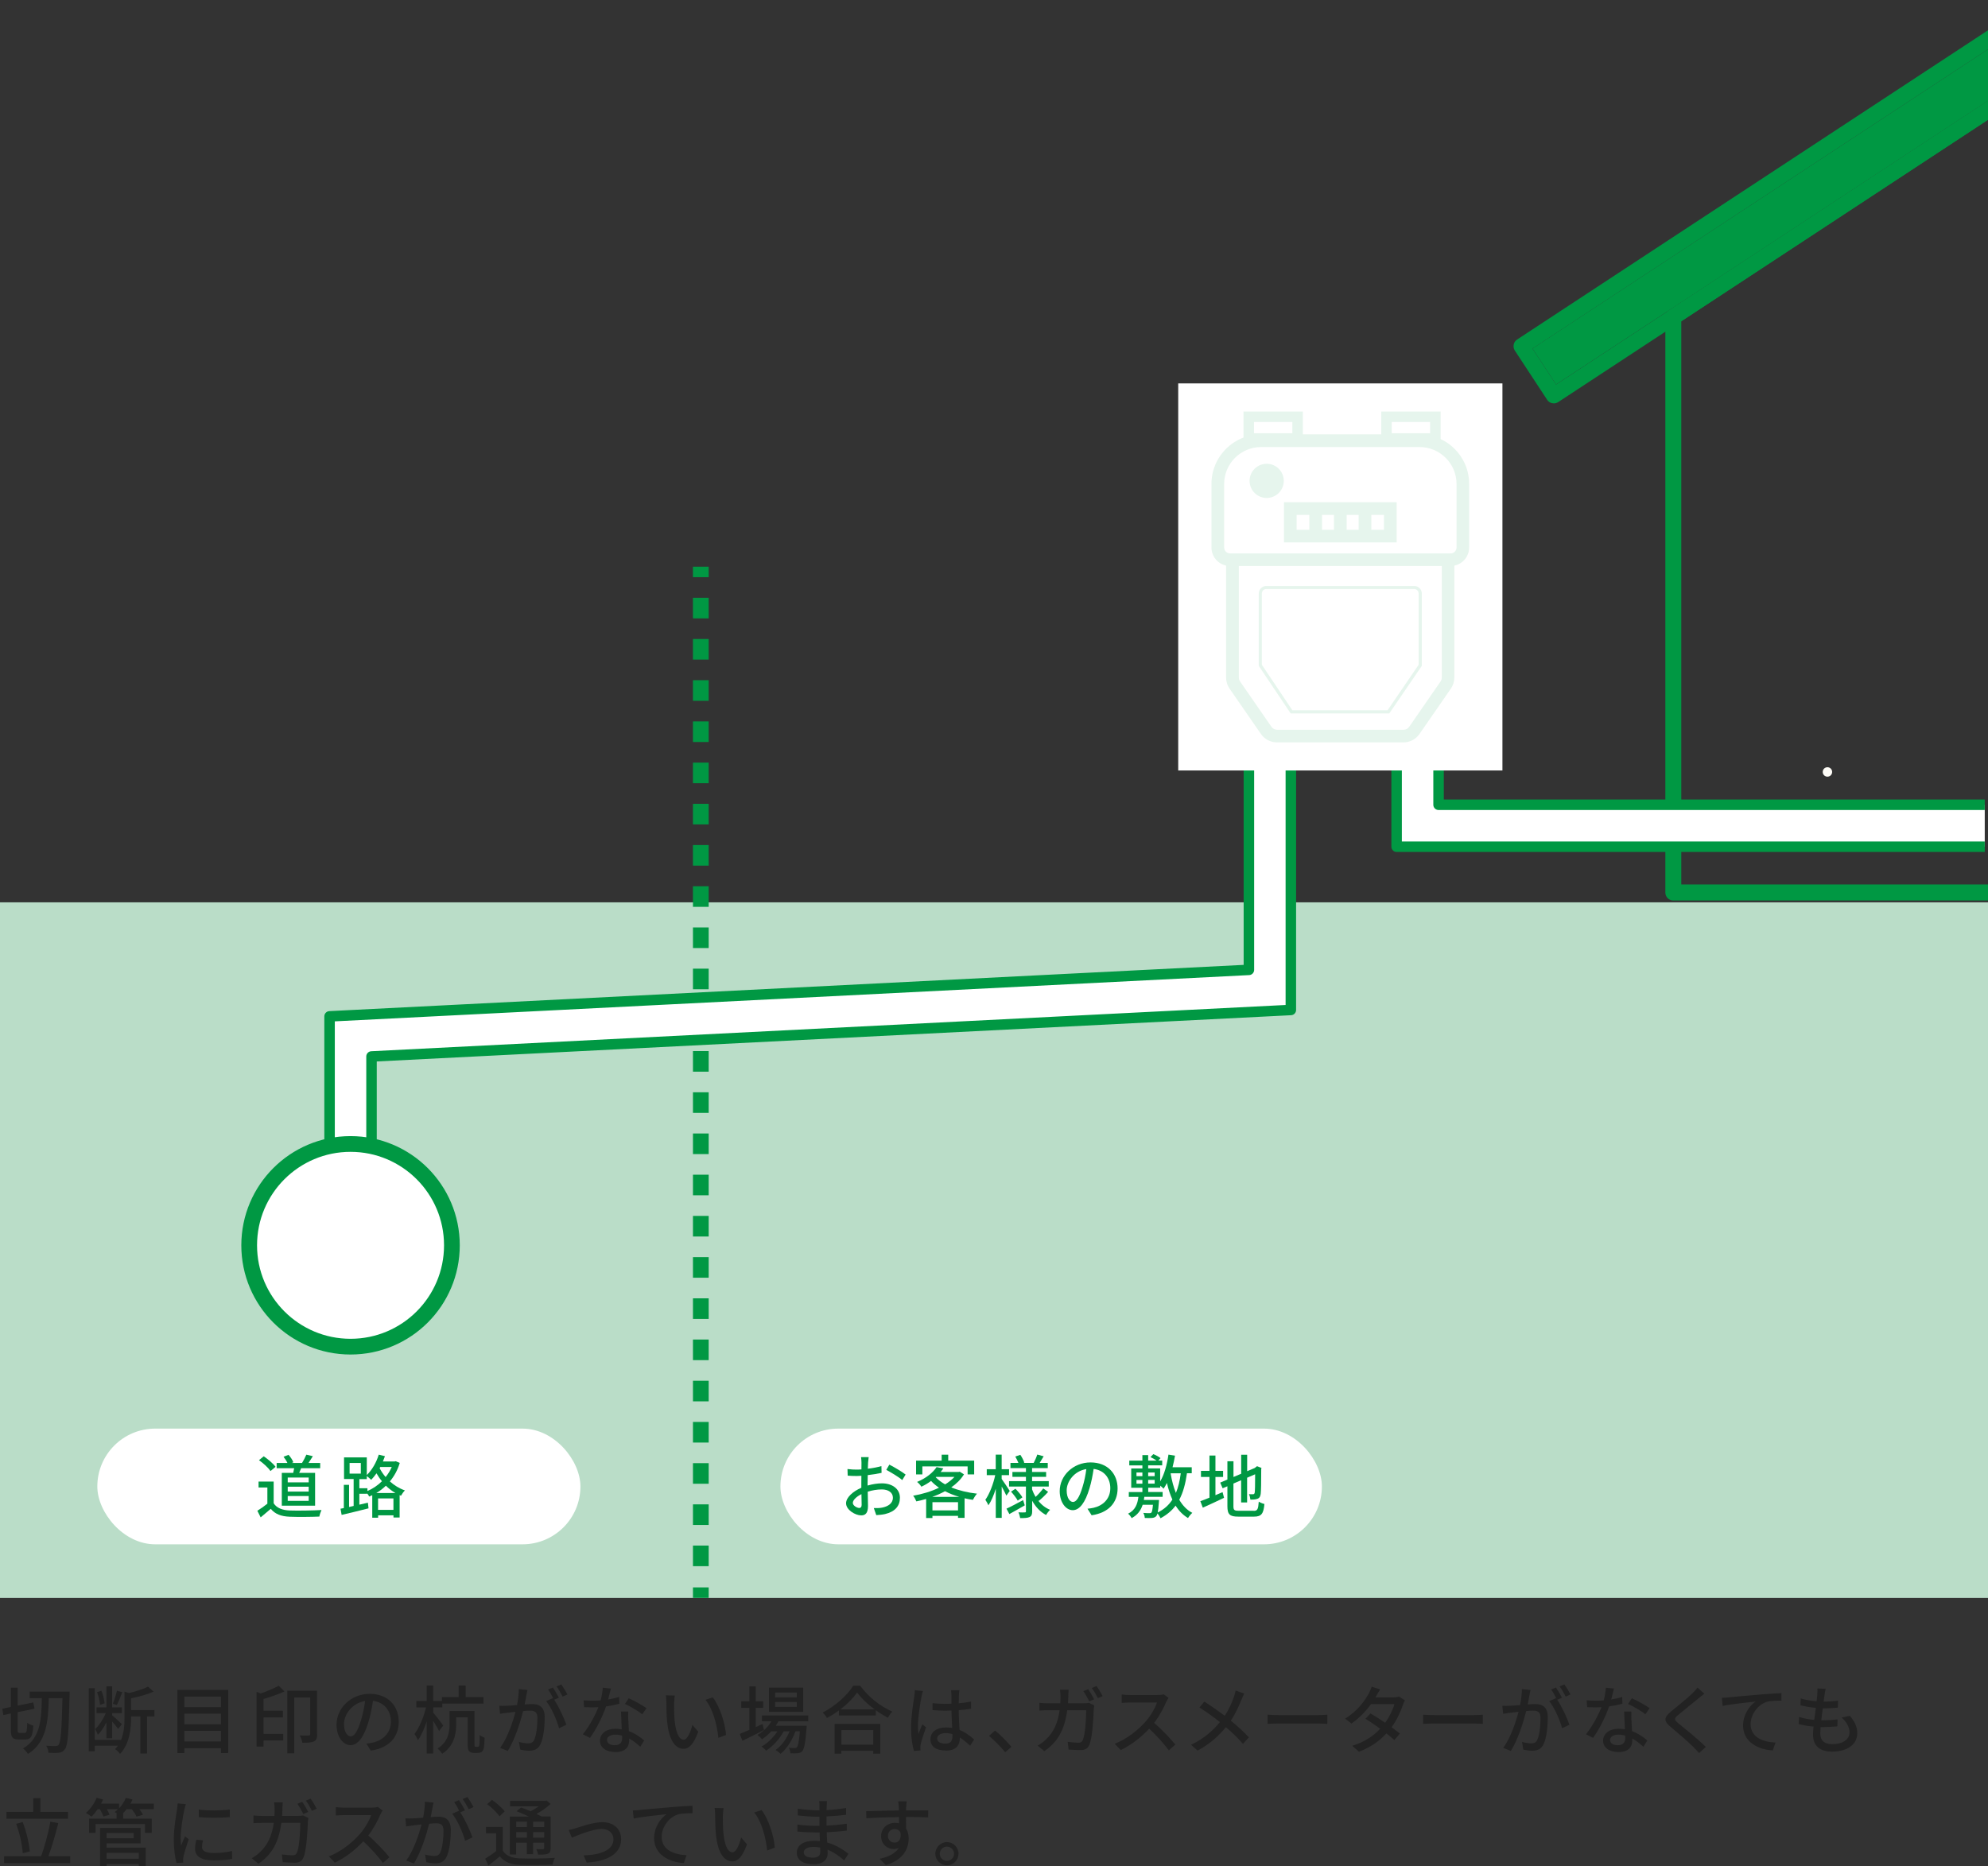 <?xml version="1.0" encoding="UTF-8"?>
<svg id="_レイヤー_2" data-name="レイヤー 2" xmlns="http://www.w3.org/2000/svg" xmlns:xlink="http://www.w3.org/1999/xlink" viewBox="0 0 379.12 355.97">
  <rect x="0" y="0" width="379.12" height="355.97" fill="#333333" stroke="none"/>
  <defs>
    <style>
      .cls-1 {
        stroke-dasharray: 0 4;
      }

      .cls-1, .cls-2, .cls-3, .cls-4, .cls-5 {
        stroke: #009843;
      }

      .cls-1, .cls-2, .cls-4, .cls-6 {
        fill: #fff;
      }

      .cls-1, .cls-3, .cls-4, .cls-5 {
        stroke-miterlimit: 10;
        stroke-width: 3px;
      }

      .cls-7 {
        fill: #222;
      }

      .cls-7, .cls-8, .cls-9, .cls-10, .cls-11, .cls-6 {
        stroke-width: 0px;
      }

      .cls-2 {
        stroke-linejoin: round;
        stroke-width: 2px;
      }

      .cls-3 {
        stroke-dasharray: 0 0 3.93 3.93;
      }

      .cls-3, .cls-9, .cls-5 {
        fill: none;
      }

      .cls-8 {
        fill: #baddc8;
      }

      .cls-12 {
        opacity: .1;
      }

      .cls-13 {
        clip-path: url(#clippath);
      }

      .cls-10 {
        fill: #009843;
      }

      .cls-11 {
        fill: #fffdf8;
      }
    </style>
    <clipPath id="clippath">
      <rect class="cls-9" x="288.63" width="90.49" height="173.01"/>
    </clipPath>
  </defs>
  <g id="_レイヤー_2-2" data-name="レイヤー 2">
    <g>
      <g>
        <rect class="cls-8" y="172.11" width="379.12" height="132.68"/>
        <g>
          <line class="cls-5" x1="133.65" y1="108.09" x2="133.65" y2="110.09"/>
          <line class="cls-3" x1="133.65" y1="114.02" x2="133.65" y2="300.82"/>
          <line class="cls-5" x1="133.65" y1="302.78" x2="133.65" y2="304.78"/>
        </g>
        <rect class="cls-6" x="18.56" y="272.49" width="92.13" height="22.07" rx="11.04" ry="11.04"/>
        <rect class="cls-6" x="148.83" y="272.49" width="103.26" height="22.07" rx="11.04" ry="11.04"/>
        <g>
          <path class="cls-10" d="M165.55,278.93c-.01.32-.03.74-.05,1.21.92-.1,1.87-.29,2.59-.5l.03,1.29c-.76.17-1.74.33-2.64.43-.01.53-.03,1.05-.03,1.53v.46c.96-.28,1.93-.42,2.74-.42,1.96,0,3.43,1.05,3.43,2.74,0,1.57-.91,2.66-2.84,3.12-.59.13-1.18.17-1.67.2l-.47-1.34c.53.01,1.09.01,1.58-.09,1.1-.21,2.06-.79,2.06-1.89,0-1.01-.91-1.58-2.1-1.58-.92,0-1.83.16-2.7.43.01,1.09.05,2.2.05,2.72,0,1.39-.51,1.8-1.29,1.8-1.14,0-2.89-1.05-2.89-2.31,0-1.12,1.35-2.29,2.91-2.96v-.82c0-.46,0-.96.01-1.46-.33.03-.62.04-.87.04-.8,0-1.3-.03-1.74-.07l-.04-1.26c.75.09,1.26.11,1.75.11.28,0,.58-.01.91-.04,0-.59.01-1.07.01-1.3,0-.28-.04-.8-.08-1.04h1.45c-.04.25-.08.7-.11,1.01ZM163.87,287.63c.26,0,.45-.17.45-.6s-.03-1.18-.04-2.04c-.96.47-1.64,1.14-1.64,1.67s.79.97,1.24.97ZM172.7,281.26l-.64,1.05c-.63-.58-2.21-1.51-3.04-1.95l.58-1c.97.49,2.45,1.38,3.1,1.89Z"/>
          <path class="cls-10" d="M183.84,281.21c-.59.96-1.43,1.79-2.43,2.49,1.43.59,3.12,1,4.91,1.2-.28.29-.61.83-.79,1.18-.54-.08-1.07-.18-1.58-.3v3.74h-1.25v-.39h-4.88v.42h-1.2v-3.64c-.62.18-1.25.33-1.87.46-.12-.32-.38-.82-.61-1.08,1.7-.29,3.43-.8,4.93-1.53-.55-.38-1.07-.8-1.51-1.29-.54.41-1.16.78-1.85,1.1-.17-.29-.54-.71-.82-.91,1.82-.75,3.06-1.83,3.72-2.83l1.29.26c-.16.22-.33.45-.51.67h3.42l.22-.05.8.5ZM175.9,281.23h-1.2v-2.63h4.88v-1.13h1.25v1.13h4.95v2.63h-1.25v-1.53h-8.63v1.53ZM182.93,285.51c-.97-.29-1.88-.64-2.71-1.08-.76.42-1.59.78-2.43,1.08h5.14ZM182.7,288.09v-1.57h-4.88v1.57h4.88ZM178.44,281.76c.49.51,1.09.97,1.8,1.37.7-.43,1.3-.91,1.78-1.43h-3.5l-.08.07Z"/>
          <path class="cls-10" d="M191.92,285.28c-.17-.41-.55-1.12-.89-1.74v5.98h-1.13v-5.56c-.39,1.25-.88,2.41-1.41,3.16-.12-.33-.41-.79-.58-1.05.78-1.08,1.53-3.03,1.88-4.7h-1.61v-1.13h1.71v-2.78h1.13v2.78h1.41v1.13h-1.41v.72c.35.47,1.33,1.95,1.54,2.29l-.64.89ZM195.42,287.13c-.99.58-2.06,1.18-2.93,1.66l-.55-1.03c.82-.37,2-1,3.17-1.63l.32,1ZM197.93,286.14c.6.82,1.39,1.46,2.33,1.84-.24.22-.61.68-.76.99-1.12-.58-2-1.54-2.66-2.72v2.01c0,.59-.12.91-.5,1.1-.38.18-.97.2-1.79.2-.04-.3-.18-.8-.33-1.1.51.03,1.05.03,1.22.01.16,0,.21-.05.21-.21v-4.72h-3.22v-1.03h3.22v-.82h-2.58v-.93h2.58v-.74h-2.95v-.99h1.51c-.14-.38-.38-.84-.59-1.21l.96-.33c.32.46.63,1.08.76,1.49l-.14.05h1.93c.24-.45.54-1.13.68-1.59l1.22.33c-.26.45-.53.89-.76,1.26h1.54v.99h-2.99v.74h2.68v.93h-2.68v.82h3.18v1.03h-3.18v.55c.18.5.41.99.67,1.43.5-.46,1.1-1.12,1.46-1.62l.93.66c-.55.63-1.25,1.29-1.78,1.72l-.2-.14ZM193.65,283.96c.49.5,1.07,1.18,1.33,1.64l-.89.62c-.25-.46-.8-1.18-1.28-1.71l.84-.55Z"/>
          <path class="cls-10" d="M208.17,289.01l-.78-1.24c.45-.04.84-.11,1.17-.18,1.68-.38,3.18-1.62,3.18-3.74,0-1.91-1.16-3.42-3.18-3.67-.18,1.18-.41,2.46-.79,3.7-.79,2.68-1.88,4.17-3.18,4.17s-2.5-1.45-2.5-3.64c0-2.95,2.58-5.47,5.88-5.47s5.16,2.21,5.16,4.96-1.76,4.66-4.96,5.12ZM204.64,286.48c.59,0,1.21-.85,1.81-2.88.33-1.04.57-2.24.72-3.39-2.37.38-3.75,2.43-3.75,4.06,0,1.51.64,2.21,1.21,2.21Z"/>
          <path class="cls-10" d="M226.36,281.01c-.29,2.03-.74,3.68-1.47,5.05.63,1.09,1.45,1.96,2.49,2.5-.26.22-.64.68-.82.99-.97-.58-1.75-1.38-2.37-2.37-.72.97-1.67,1.76-2.87,2.41-.09-.22-.37-.66-.58-.92-.07.25-.15.42-.25.53-.21.21-.45.3-.79.33-.28.03-.82.03-1.39,0,0-.29-.12-.71-.28-.96.5.05.96.05,1.16.05.18,0,.29-.01.38-.11.13-.13.22-.55.3-1.49h-1.96c-.34,1.05-.95,1.93-2.1,2.55-.12-.26-.43-.66-.68-.85,1.39-.68,1.8-1.85,1.97-3.21h-1.83v-.92h2.59v-.82h-2.13v-3.68h2.13v-.58h-2.5v-.91h2.5v-1.05h1.1v1.05h1.6c-.32-.25-.78-.51-1.16-.67l.55-.57c.47.18,1.05.5,1.37.76l-.43.47h.75v.91h-2.68v.58h2.29v2.49c.79-1.32,1.3-3.18,1.58-5.12l1.25.2c-.13.75-.29,1.5-.47,2.21h3.66v1.14h-.91ZM216.73,281.56h1.13v-.7h-1.13v.7ZM216.73,283h1.13v-.71h-1.13v.71ZM221.03,286.11s-.01.28-.03.42c-.07.91-.13,1.54-.22,1.96,1.22-.6,2.13-1.42,2.8-2.46-.43-.95-.78-2.01-1.04-3.17-.2.39-.42.76-.64,1.09-.13-.14-.39-.38-.64-.58v.39h-2.29v.82h2.75v.92h-3.49c-.03.21-.05.41-.09.6h2.89ZM218.96,280.86v.7h1.24v-.7h-1.24ZM218.96,282.28v.71h1.24v-.71h-1.24ZM223.28,281.01l-.03.05c.22,1.34.55,2.59,1,3.7.45-1.07.74-2.31.93-3.75h-1.91Z"/>
          <path class="cls-10" d="M231.78,285.19c.45-.2.92-.39,1.37-.58l.28,1.08c-1.38.67-2.88,1.35-4.05,1.88l-.47-1.24c.47-.16,1.08-.39,1.74-.67v-3.95h-1.62v-1.16h1.62v-2.92h1.14v2.92h1.46v1.16h-1.46v3.47ZM239.09,288.18c.72,0,.86-.33.96-1.76.28.18.75.38,1.08.45-.17,1.81-.54,2.41-1.97,2.41h-3.01c-1.62,0-2.08-.41-2.08-1.99v-3.8l-.91.38-.46-1.08,1.37-.58v-3.49h1.16v3l1.47-.62v-3.62h1.14v3.13l1.43-.6.24-.18.21-.17.85.33-.05.21c0,2.45-.03,4.24-.1,4.75-.07.55-.29.84-.7.95-.36.13-.88.14-1.26.14-.04-.32-.14-.78-.28-1.04.28.01.63.01.76.01.17,0,.29-.05.34-.32.05-.26.08-1.49.08-3.49l-1.53.66v4.72h-1.14v-4.24l-1.47.63v4.31c0,.74.15.88.99.88h2.88Z"/>
        </g>
        <g>
          <path class="cls-10" d="M52.19,286.73c.58.91,1.66,1.33,3.1,1.38,1.46.05,4.38.01,6.02-.09-.14.29-.34.87-.41,1.25-1.49.07-4.13.09-5.63.03-1.67-.07-2.8-.5-3.63-1.51-.62.54-1.25,1.07-1.93,1.63l-.63-1.26c.59-.37,1.29-.85,1.91-1.35v-3.09h-1.68v-1.13h2.88v4.16ZM51.59,280.59c-.42-.62-1.37-1.5-2.2-2.08l.91-.74c.82.57,1.8,1.38,2.25,2.01l-.96.8ZM55.92,280.93c.07-.29.13-.6.18-.89h-3.34v-1h2.05c-.17-.38-.46-.83-.74-1.18l.95-.37c.39.42.78,1.01.92,1.43l-.29.12h1.95c.29-.46.63-1.12.82-1.58l1.24.29c-.28.46-.57.92-.82,1.29h2.22v1h-3.63c-.12.32-.25.62-.37.89h3.03v6.26h-6.35v-6.26h2.18ZM58.87,281.82h-4v.92h4v-.92ZM58.87,283.57h-4v.93h4v-.93ZM58.87,285.35h-4v.92h4v-.92Z"/>
          <path class="cls-10" d="M76.23,279.05c-.41,1.37-1.07,2.54-1.88,3.51.8.72,1.75,1.33,2.87,1.72-.24.22-.59.71-.75,1.01l-.26-.11v4.27h-1.17v-.42h-2.93v.46h-1.12v-4.3c-.2.09-.38.18-.58.26-.08-.16-.21-.36-.34-.54h0s-1.54.01-1.54.01v2.08l1.63-.38.12,1.08c-1.8.46-3.71.92-5.13,1.25l-.21-1.18c.2-.04.41-.08.63-.12v-4.43h1v4.22l.87-.2v-5.13h-1.83v-4.13h4.34v3.37c.99-.96,1.82-2.38,2.28-3.89l1.18.29c-.12.34-.25.68-.39,1.01h2.24l.21-.05.78.33ZM66.67,281.07h2.14v-2.03h-2.14v2.03ZM70.06,284.4c.99-.42,1.95-1.05,2.78-1.87-.42-.5-.75-1.01-1.04-1.51-.32.46-.67.88-1.01,1.24-.18-.2-.57-.51-.84-.72v.59h-1.42v1.74h1.54v.54ZM75.4,284.77c-.68-.39-1.29-.88-1.81-1.39-.55.54-1.17,1.01-1.82,1.39h3.63ZM75.03,287.99v-2.18h-2.93v2.18h2.93ZM72.52,279.81l-.12.24c.3.57.67,1.13,1.14,1.68.47-.58.87-1.22,1.17-1.92h-2.2Z"/>
        </g>
        <g class="cls-13">
          <g>
            <path class="cls-11" d="M349.4,147.24c0,.5-.4.9-.9.9s-.9-.4-.9-.9.4-.9.9-.9.9.4.9.9Z"/>
            <path class="cls-10" d="M484.48,66.47l-4.5,6.85-21.51-14.13s0,0-.02,0l-69.25-45.5c-.13-.08-.27-.14-.41-.18-.27-.08-.58-.08-.85,0-.14.04-.28.1-.41.18l-59.14,38.86-10.12,6.65-21.52,14.13-4.5-6.85L388.37,3.33l96.11,63.14Z"/>
            <path class="cls-10" d="M487.42,64.76L389.2.25c-.51-.33-1.16-.33-1.67,0l-98.21,64.51c-.34.22-.57.57-.65.96-.08.39,0,.81.21,1.14l6.17,9.4c.29.44.77.68,1.27.68.29,0,.58-.08.84-.25l20.43-13.42,3.04-2,67.74-44.51,67.74,44.51,3.04,2,20.43,13.42c.34.22.75.3,1.15.22.39-.08.74-.32.96-.65l6.17-9.4c.46-.7.27-1.64-.43-2.1ZM479.98,73.32l-21.51-14.13s0,0-.02,0l-69.25-45.49c-.13-.08-.27-.14-.41-.19-.27-.08-.58-.08-.85,0-.14.05-.28.11-.41.19l-59.14,38.86-10.12,6.65-21.52,14.13-4.5-6.85L388.37,3.33l96.11,63.14-4.5,6.85Z"/>
            <path class="cls-10" d="M458.47,59.19s0,0-.02,0l-69.25-45.5c-.13-.08-.27-.14-.41-.18-.27-.08-.58-.08-.85,0-.14.04-.28.1-.41.18l-59.14,38.86-10.12,6.65c-.43.28-.68.76-.68,1.27v109.77c0,.84.68,1.52,1.52,1.52h138.52c.84,0,1.52-.68,1.52-1.52V60.45c0-.5-.25-.97-.68-1.26ZM456.11,168.7h-135.48V61.28l67.74-44.51,67.74,44.5v107.43Z"/>
          </g>
        </g>
        <polyline class="cls-2" points="378.5 161.5 266.34 161.5 266.34 145.32 246.17 145.32 246.17 192.64 70.85 201.51 70.85 221.67 62.85 221.67 62.85 193.86 238.17 184.99 238.17 137.32 274.34 137.32 274.34 153.5 378.5 153.5"/>
        <circle class="cls-4" cx="66.85" cy="237.53" r="19.33"/>
        <rect class="cls-1" x="224.69" y="73.13" width="61.83" height="73.83"/>
        <g class="cls-12">
          <g>
            <path class="cls-6" d="M243.54,140.39c-.82,0-1.59-.4-2.06-1.08l-5.99-8.66c-.29-.42-.45-.91-.45-1.43v-25.76h41.13v25.76c0,.51-.15,1-.45,1.43l-5.99,8.66c-.47.68-1.24,1.08-2.06,1.08h-24.13Z"/>
            <path class="cls-10" d="M274.96,104.67v24.56c0,.27-.08.52-.23.74l-5.99,8.66c-.24.35-.64.56-1.07.56h-24.13c-.43,0-.82-.21-1.07-.56l-5.99-8.66c-.15-.22-.23-.47-.23-.74v-24.56h38.71M277.37,102.26h-43.55v26.97c0,.76.23,1.49.66,2.11l5.99,8.66c.69,1,1.83,1.6,3.05,1.6h24.13c1.22,0,2.36-.6,3.05-1.6l5.99-8.66c.43-.62.66-1.36.66-2.11v-26.97h0Z"/>
          </g>
          <path class="cls-10" d="M264.94,136.08h-18.8l-6.09-9.08v-13.79c0-.79.65-1.44,1.44-1.44h28.22c.79,0,1.44.65,1.44,1.44v13.79l-6.21,9.08ZM246.46,135.47h18.16l5.92-8.67v-13.61c0-.46-.38-.84-.84-.84h-28.22c-.46,0-.84.38-.84.84v13.61l5.81,8.66Z"/>
          <g>
            <rect class="cls-6" x="238.14" y="79.49" width="9.32" height="4.14"/>
            <path class="cls-10" d="M246.46,80.49v2.14h-7.32v-2.14h7.32M248.46,78.49h-11.32v6.14h11.32v-6.14h0Z"/>
          </g>
          <g>
            <rect class="cls-6" x="264.42" y="79.49" width="9.32" height="4.14"/>
            <path class="cls-10" d="M272.73,80.49v2.14h-7.32v-2.14h7.32M274.73,78.49h-11.32v6.14h11.32v-6.14h0Z"/>
          </g>
          <g>
            <path class="cls-6" d="M234.57,106.76c-1.29,0-2.34-1.05-2.34-2.34v-12.12c0-4.55,3.7-8.24,8.24-8.24h30.25c4.55,0,8.24,3.7,8.24,8.24v12.12c0,1.29-1.05,2.34-2.34,2.34h-42.06Z"/>
            <path class="cls-10" d="M270.73,85.27c3.88,0,7.04,3.16,7.04,7.04v12.12c0,.62-.51,1.13-1.13,1.13h-42.06c-.62,0-1.13-.51-1.13-1.13v-12.12c0-3.88,3.16-7.04,7.04-7.04h30.25M270.73,82.85h-30.25c-5.22,0-9.45,4.23-9.45,9.45v12.12c0,1.96,1.59,3.54,3.54,3.54h42.06c1.96,0,3.54-1.59,3.54-3.54v-12.12c0-5.22-4.23-9.45-9.45-9.45h0Z"/>
          </g>
          <circle class="cls-10" cx="241.56" cy="91.72" r="3.26"/>
          <g>
            <path class="cls-10" d="M266.35,103.46h-21.49v-7.67h21.49v7.67ZM247.27,101.05h16.66v-2.84h-16.66v2.84Z"/>
            <g>
              <rect class="cls-10" x="254.39" y="96.88" width="2.42" height="5.38"/>
              <rect class="cls-10" x="259.1" y="96.88" width="2.42" height="5.38"/>
              <rect class="cls-10" x="249.69" y="96.88" width="2.42" height="5.38"/>
            </g>
          </g>
        </g>
      </g>
      <g>
        <path class="cls-7" d="M4.76,330.52c.33,0,.38-.34.44-1.92.27.23.81.47,1.16.55-.14,1.99-.45,2.63-1.47,2.63h-1.36c-1.16,0-1.46-.41-1.46-1.87v-3.08l-1.43.3-.21-1.21,1.64-.34v-3.67h1.3v3.42l2.98-.61.23,1.2-3.21.65v3.35c0,.54.04.61.38.61h1ZM13.28,322.65s0,.52-.01.71c-.17,7.09-.33,9.51-.86,10.23-.33.49-.66.65-1.16.72-.48.07-1.26.06-2.01.01-.01-.38-.18-.96-.42-1.34.79.06,1.48.06,1.81.06.25,0,.4-.06.55-.24.41-.51.59-2.81.73-8.89h-2.61c-.1,4.42-.42,8.44-3.97,10.63-.2-.34-.62-.81-.95-1.05,3.33-1.89,3.53-5.55,3.6-9.58h-2.32v-1.26h7.62Z"/>
        <path class="cls-7" d="M29.46,327.38h-1.43v7.08h-1.26v-7.08h-1.77v.17c0,2.09-.25,5.03-2.11,6.99-.16-.28-.62-.73-.95-.9.2-.21.38-.44.54-.66h-4.41v1.05h-1.14v-12.02h1.14v9.85h4.96v.14c.64-1.46.72-3.07.72-4.45v-4.89l.85.27c1.36-.33,2.78-.78,3.63-1.22l1.06.96c-1.17.52-2.83.96-4.29,1.26v2.25h4.45v1.21ZM20.28,328.53c-.47.93-1.03,1.81-1.62,2.35-.1-.31-.34-.78-.52-1.07.76-.69,1.55-1.91,2.04-3.05h-1.77v-1.1h1.88v-4.01h1.1v4.01h1.85v1.1h-1.85v.41c.42.34,1.57,1.41,1.85,1.7l-.71.9c-.23-.33-.71-.92-1.14-1.41v3.19h-1.1v-3.01ZM19.08,325.19c-.04-.66-.27-1.67-.57-2.43l.83-.27c.32.75.55,1.75.61,2.4l-.88.3ZM23.33,322.75c-.33.83-.73,1.84-1.05,2.46l-.76-.25c.28-.68.61-1.74.78-2.47l1.03.27Z"/>
        <path class="cls-7" d="M43.52,322.33v12.05h-1.38v-.93h-6.98v.93h-1.33v-12.05h9.69ZM35.16,323.61v2.01h6.98v-2.01h-6.98ZM35.16,326.86v2.03h6.98v-2.03h-6.98ZM42.14,332.16v-2.02h-6.98v2.02h6.98Z"/>
        <path class="cls-7" d="M54.25,322.62c-1.16.54-2.63,1.05-3.99,1.44v2.25h3.69v1.27h-3.69v3.14h3.75v1.26h-3.75v1.16h-1.33v-10.44l.78.3c1.27-.42,2.59-.99,3.45-1.47l1.09,1.1ZM60.49,330.78c0,.69-.11,1.13-.61,1.36-.48.24-1.2.27-2.21.27-.06-.38-.3-1.03-.51-1.4.76.03,1.5.03,1.72.01.21,0,.28-.07.28-.27v-6.97h-3.04v10.64h-1.33v-11.94h5.68v8.29Z"/>
        <path class="cls-7" d="M70.7,333.9l-.83-1.33c.48-.04.9-.11,1.26-.2,1.81-.41,3.42-1.74,3.42-4.01,0-2.05-1.24-3.67-3.42-3.94-.2,1.27-.44,2.64-.85,3.97-.85,2.88-2.02,4.48-3.42,4.48s-2.68-1.55-2.68-3.91c0-3.17,2.77-5.88,6.32-5.88s5.54,2.37,5.54,5.33-1.89,5-5.33,5.5ZM66.9,331.19c.64,0,1.3-.92,1.95-3.09.35-1.12.61-2.4.78-3.65-2.54.41-4.03,2.61-4.03,4.37,0,1.62.69,2.37,1.3,2.37Z"/>
        <path class="cls-7" d="M83.74,330.18c-.23-.48-.69-1.27-1.13-1.95v6.23h-1.23v-6.12c-.47,1.41-1.06,2.73-1.68,3.59-.14-.37-.45-.89-.65-1.19.89-1.17,1.77-3.25,2.19-5.07h-1.85v-1.22h1.99v-2.95h1.23v2.95h1.67v-.75h3.19v-2.2h1.33v2.2h3.41v1.24h-7.87v.72h-1.72v1c.41.47,1.64,2.09,1.91,2.47l-.78,1.03ZM91.05,333.19c.1,0,.2-.03.25-.08.06-.06.08-.18.13-.45.03-.3.04-.92.04-1.74.23.21.64.42.95.54-.03.75-.08,1.65-.16,1.98-.07.34-.2.57-.41.71-.2.14-.5.2-.76.2h-.71c-.3,0-.65-.08-.88-.3-.23-.24-.31-.51-.31-1.53v-4.95h-2.19v1.34c0,1.82-.42,4.15-2.67,5.6-.17-.27-.62-.81-.88-.99,2.02-1.3,2.28-3.12,2.28-4.63v-2.53h4.75v6.17c0,.34,0,.52.07.59.04.06.1.07.2.07h.3Z"/>
        <path class="cls-7" d="M100.39,323.33c-.08.44-.21,1.12-.34,1.78.58-.06,1.1-.08,1.43-.08,1.36,0,2.4.55,2.4,2.53,0,1.67-.21,3.94-.81,5.13-.47.97-1.2,1.24-2.18,1.24-.55,0-1.21-.1-1.68-.21l-.24-1.47c.58.17,1.34.28,1.74.28.49,0,.89-.13,1.16-.66.42-.89.62-2.68.62-4.15,0-1.22-.55-1.43-1.44-1.43-.3,0-.76.03-1.29.08-.52,2.08-1.53,5.34-2.92,7.6l-1.46-.58c1.41-1.91,2.43-4.96,2.92-6.88-.64.07-1.21.14-1.54.18-.35.04-1.02.13-1.4.2l-.14-1.53c.47.03.89.01,1.37,0,.45-.01,1.21-.07,2.01-.14.21-1.05.34-2.12.34-3.04l1.65.17c-.07.3-.14.66-.21.98ZM106.58,323.82l-.9.38c.86,1.27,1.92,3.56,2.33,4.78l-1.4.66c-.4-1.51-1.47-3.98-2.46-5.17l1.31-.58s.04.06.06.08c-.27-.55-.66-1.26-1-1.72l.92-.38c.35.51.86,1.4,1.14,1.95ZM108.22,323.2l-.92.41c-.31-.61-.76-1.41-1.17-1.95l.92-.38c.37.52.9,1.41,1.17,1.92Z"/>
        <path class="cls-7" d="M115.99,324.15c.72-.11,1.43-.27,2.08-.48l.04,1.3c-.71.2-1.58.38-2.53.51-.69,1.99-1.92,4.45-3.07,6l-1.36-.69c1.16-1.38,2.33-3.56,2.97-5.16-.35.01-.69.03-1.03.03-.54,0-1.13-.01-1.7-.04l-.1-1.31c.55.06,1.23.08,1.79.08.47,0,.96-.01,1.46-.06.21-.79.38-1.67.41-2.42l1.55.16c-.11.49-.31,1.29-.52,2.08ZM119.83,328.11c.01.47.06,1.29.1,2.09,1.21.44,2.2,1.14,2.92,1.78l-.75,1.2c-.55-.51-1.27-1.12-2.12-1.58v.4c0,1.2-.72,2.18-2.59,2.18-1.64,0-2.97-.71-2.97-2.18,0-1.33,1.2-2.26,2.95-2.26.42,0,.82.04,1.2.1-.04-1.12-.11-2.44-.14-3.38h1.38c-.03.59-.01,1.09,0,1.65ZM117.22,332.88c1.07,0,1.43-.59,1.43-1.36,0-.13,0-.3-.01-.48-.41-.11-.85-.18-1.31-.18-.93,0-1.57.42-1.57,1,0,.61.51,1.02,1.47,1.02ZM119.18,325.01l.72-1.09c1.02.45,2.68,1.38,3.39,1.89l-.81,1.17c-.78-.65-2.35-1.54-3.31-1.98Z"/>
        <path class="cls-7" d="M128.55,324.93c-.01.89,0,2.08.1,3.18.21,2.22.79,3.72,1.74,3.72.71,0,1.33-1.54,1.65-2.83l1.12,1.31c-.89,2.42-1.77,3.25-2.8,3.25-1.43,0-2.74-1.36-3.12-5.07-.14-1.24-.16-2.94-.16-3.79,0-.35-.03-.95-.11-1.33l1.72.03c-.07.41-.14,1.14-.14,1.53ZM138.46,330.92l-1.46.56c-.24-2.43-1.05-5.57-2.47-7.26l1.4-.47c1.3,1.64,2.35,4.88,2.53,7.16Z"/>
        <path class="cls-7" d="M145.71,329.98c-1.41.72-2.94,1.48-4.13,2.05l-.51-1.31c.51-.2,1.14-.47,1.84-.76v-4.21h-1.55v-1.24h1.55v-2.85h1.21v2.85h1.43v1.24h-1.43v3.67c.42-.2.86-.4,1.3-.59l.28,1.16ZM148.45,328.32c-.16.3-.33.58-.52.85h5.91s-.01.33-.03.49c-.23,2.83-.44,3.93-.82,4.35-.24.27-.51.35-.85.4-.33.03-.85.04-1.41.01-.01-.31-.13-.78-.3-1.06.48.06.92.06,1.1.06.21,0,.33-.01.44-.16.21-.24.4-1.05.57-3.04h-.85c-.57,1.64-1.67,3.41-2.84,4.3-.21-.24-.62-.55-.95-.73,1.1-.73,2.09-2.13,2.68-3.56h-1.12c-.76,1.4-2.1,2.9-3.36,3.69-.2-.27-.57-.59-.88-.79,1.12-.59,2.27-1.72,3.05-2.9h-1.19c-.54.59-1.13,1.1-1.74,1.51-.18-.21-.64-.64-.89-.82,1.06-.61,2.02-1.53,2.67-2.6h-1.81v-1.12h8.83v1.12h-5.71ZM153.17,326.52h-6.53v-4.63h6.53v4.63ZM151.95,322.83h-4.13v.92h4.13v-.92ZM151.95,324.64h-4.13v.93h4.13v-.93Z"/>
        <path class="cls-7" d="M164.05,321.54c1.51,2.11,3.9,3.97,6.12,4.93-.33.33-.64.78-.86,1.17-.75-.4-1.54-.88-2.29-1.43v1h-7.04v-.96c-.72.54-1.5,1.02-2.27,1.44-.16-.31-.54-.78-.81-1.05,2.42-1.23,4.73-3.35,5.81-5.11h1.34ZM159.17,328.81h8.7v5.68h-1.34v-.55h-6.08v.55h-1.29v-5.68ZM166.78,326.04c-1.33-.99-2.54-2.13-3.33-3.22-.72,1.05-1.85,2.2-3.18,3.22h6.51ZM160.46,330v2.77h6.08v-2.77h-6.08Z"/>
        <path class="cls-7" d="M175.74,323.61c-.24,1.14-.69,4.08-.69,5.6,0,.51.03.99.11,1.51.2-.58.51-1.29.73-1.81l.71.55c-.38,1.07-.86,2.52-1.02,3.24-.04.2-.07.48-.07.65.01.14.03.35.04.52l-1.26.1c-.3-1-.55-2.57-.55-4.49,0-2.09.45-4.79.62-5.92.04-.35.1-.81.11-1.17l1.54.14c-.08.25-.23.83-.28,1.09ZM182.87,323.27c-.01.35-.03.96-.04,1.61.83-.07,1.62-.18,2.35-.32v1.37c-.73.11-1.53.21-2.35.27.01,1.41.11,2.69.16,3.77,1.17.47,2.08,1.19,2.78,1.82l-.76,1.19c-.66-.62-1.31-1.16-1.96-1.57v.07c0,1.3-.62,2.42-2.59,2.42s-3.02-.79-3.02-2.15,1.12-2.26,3.01-2.26c.4,0,.78.03,1.14.08-.06-.99-.11-2.2-.14-3.31-.4.01-.79.03-1.19.03-.82,0-1.6-.04-2.42-.1v-1.33c.79.08,1.58.13,2.43.13.4,0,.78-.01,1.17-.03v-1.67c0-.24-.04-.64-.08-.9h1.6c-.04.28-.07.59-.08.88ZM180.27,332.58c1.05,0,1.37-.54,1.37-1.43v-.38c-.42-.13-.86-.2-1.31-.2-.95,0-1.61.41-1.61,1.02,0,.66.65.99,1.55.99Z"/>
        <path class="cls-7" d="M188.61,331.1l1.16-1.02c1,.82,2.32,2.15,3.12,3.12l-1.2,1.02c-.89-1.09-2.09-2.29-3.08-3.12Z"/>
        <path class="cls-7" d="M203.74,323.5c-.01.48-.04.95-.07,1.38h3.05c.37,0,.69-.04.97-.08l.99.48c-.04.24-.08.54-.1.72-.04,1.43-.23,5.47-.85,6.85-.3.65-.78.96-1.64.96-.76,0-1.58-.06-2.3-.1l-.17-1.48c.72.1,1.47.17,2.05.17.42,0,.65-.13.81-.48.48-.99.66-4.18.66-5.71h-3.62c-.52,3.93-1.92,6.09-4.35,7.8l-1.3-1.06c.51-.27,1.13-.71,1.62-1.19,1.37-1.29,2.23-3,2.59-5.55h-2.15c-.52,0-1.19.01-1.72.06v-1.48c.54.06,1.17.1,1.72.1h2.27c.03-.42.04-.88.04-1.36,0-.31-.04-.89-.1-1.23h1.65c-.03.34-.06.86-.07,1.2ZM208.66,324.12l-.93.4c-.28-.57-.75-1.41-1.13-1.95l.92-.38c.35.51.86,1.38,1.14,1.94ZM210.29,323.51l-.92.4c-.3-.61-.76-1.41-1.16-1.94l.9-.38c.38.52.9,1.4,1.17,1.92Z"/>
        <path class="cls-7" d="M222.42,324.59c-.49,1.16-1.33,2.75-2.32,4.03,1.46,1.24,3.17,3.07,4.04,4.14l-1.24,1.1c-.93-1.27-2.34-2.83-3.74-4.13-1.51,1.61-3.42,3.12-5.44,4.07l-1.14-1.2c2.29-.88,4.41-2.57,5.81-4.14.96-1.07,1.91-2.63,2.25-3.73h-5.19c-.55,0-1.31.07-1.54.08v-1.6c.28.04,1.1.1,1.54.1h5.24c.52,0,.99-.06,1.23-.14l.92.68c-.1.14-.31.49-.41.73Z"/>
        <path class="cls-7" d="M236.75,324.18c-.45,1.17-1.13,2.68-2.03,4.01,1.26,1.03,2.47,2.13,3.45,3.19l-1.13,1.24c-1.02-1.17-2.08-2.18-3.25-3.19-1.29,1.57-2.98,3.18-5.41,4.48l-1.24-1.12c2.4-1.14,4.11-2.61,5.5-4.32-1.03-.83-2.5-1.92-3.9-2.78l.93-1.13c1.19.75,2.75,1.84,3.89,2.7.83-1.23,1.36-2.49,1.77-3.65.11-.31.24-.82.31-1.16l1.64.58c-.16.28-.4.83-.51,1.14Z"/>
        <path class="cls-7" d="M243.85,327.14h7.69c.68,0,1.23-.06,1.58-.08v1.75c-.31-.01-.96-.07-1.58-.07h-7.69c-.78,0-1.62.03-2.11.07v-1.75c.47.03,1.34.08,2.11.08Z"/>
        <path class="cls-7" d="M262.47,323.48c-.06.1-.1.18-.16.28h3.41c.4,0,.79-.06,1.06-.16l1.14.71c-.13.24-.28.59-.38.88-.4,1.23-1.13,2.83-2.16,4.27.59.42,1.14.85,1.58,1.2l-1.05,1.24c-.4-.37-.93-.81-1.51-1.27-1.26,1.37-2.94,2.61-5.24,3.49l-1.29-1.13c2.42-.73,4.13-1.96,5.34-3.25-.97-.71-1.99-1.4-2.81-1.92l.97-1c.85.49,1.84,1.13,2.78,1.78.83-1.14,1.5-2.53,1.77-3.56h-4.46c-.93,1.29-2.22,2.66-3.73,3.7l-1.2-.93c2.44-1.51,3.84-3.56,4.52-4.82.17-.3.42-.86.54-1.27l1.61.51c-.28.42-.58.98-.74,1.26Z"/>
        <path class="cls-7" d="M273.51,327.14h7.69c.68,0,1.23-.06,1.58-.08v1.75c-.31-.01-.96-.07-1.58-.07h-7.69c-.78,0-1.62.03-2.11.07v-1.75c.47.03,1.34.08,2.11.08Z"/>
        <path class="cls-7" d="M291.68,323.33c-.08.44-.21,1.12-.34,1.78.58-.06,1.1-.08,1.43-.08,1.36,0,2.4.55,2.4,2.53,0,1.67-.21,3.94-.81,5.13-.47.97-1.2,1.24-2.18,1.24-.55,0-1.21-.1-1.68-.21l-.24-1.47c.58.17,1.34.28,1.74.28.49,0,.89-.13,1.16-.66.42-.89.62-2.68.62-4.15,0-1.22-.55-1.43-1.44-1.43-.3,0-.76.03-1.29.08-.52,2.08-1.53,5.34-2.92,7.6l-1.46-.58c1.41-1.91,2.43-4.96,2.92-6.88-.64.07-1.21.14-1.54.18-.35.04-1.02.13-1.4.2l-.14-1.53c.47.03.89.01,1.37,0,.45-.01,1.21-.07,2.01-.14.21-1.05.34-2.12.34-3.04l1.65.17c-.07.3-.14.66-.21.98ZM297.87,323.82l-.9.38c.86,1.27,1.92,3.56,2.33,4.78l-1.4.66c-.4-1.51-1.47-3.98-2.46-5.17l1.31-.58s.04.06.06.08c-.27-.55-.66-1.26-1-1.72l.92-.38c.35.51.86,1.4,1.14,1.95ZM299.51,323.2l-.92.41c-.31-.61-.76-1.41-1.17-1.95l.92-.38c.37.52.9,1.41,1.17,1.92Z"/>
        <path class="cls-7" d="M307.28,324.15c.72-.11,1.43-.27,2.08-.48l.04,1.3c-.71.2-1.58.38-2.53.51-.69,1.99-1.92,4.45-3.07,6l-1.36-.69c1.16-1.38,2.33-3.56,2.97-5.16-.35.01-.69.03-1.03.03-.54,0-1.13-.01-1.7-.04l-.1-1.31c.55.06,1.23.08,1.79.08.47,0,.96-.01,1.46-.06.21-.79.38-1.67.41-2.42l1.55.16c-.11.49-.31,1.29-.52,2.08ZM311.13,328.11c.01.47.06,1.29.1,2.09,1.21.44,2.2,1.14,2.92,1.78l-.75,1.2c-.55-.51-1.27-1.12-2.12-1.58v.4c0,1.2-.72,2.18-2.59,2.18-1.64,0-2.97-.71-2.97-2.18,0-1.33,1.2-2.26,2.95-2.26.42,0,.82.04,1.2.1-.04-1.12-.11-2.44-.14-3.38h1.38c-.03.59-.01,1.09,0,1.65ZM308.51,332.88c1.07,0,1.43-.59,1.43-1.36,0-.13,0-.3-.01-.48-.41-.11-.85-.18-1.31-.18-.93,0-1.57.42-1.57,1,0,.61.51,1.02,1.47,1.02ZM310.48,325.01l.72-1.09c1.02.45,2.68,1.38,3.39,1.89l-.81,1.17c-.78-.65-2.35-1.54-3.31-1.98Z"/>
        <path class="cls-7" d="M323.94,323.92c-.95.79-2.9,2.33-3.9,3.18-.81.69-.81.88.03,1.6,1.2.99,3.77,3.04,5.24,4.51l-1.29,1.17c-.34-.38-.71-.78-1.07-1.14-.95-.96-3.05-2.77-4.37-3.87-1.37-1.14-1.23-1.82.11-2.94,1.09-.9,3.14-2.54,4.1-3.49.33-.34.73-.76.92-1.06l1.31,1.17c-.35.27-.81.65-1.09.88Z"/>
        <path class="cls-7" d="M329.68,323.75c1.03-.1,3.55-.34,6.15-.55,1.51-.13,2.92-.21,3.9-.25v1.43c-.78,0-2.01.01-2.74.21-1.88.56-3.14,2.57-3.14,4.25,0,2.57,2.4,3.43,4.75,3.53l-.52,1.5c-2.77-.13-5.67-1.61-5.67-4.73,0-2.12,1.26-3.84,2.4-4.59-1.43.16-4.72.49-6.29.83l-.16-1.55c.55-.01,1.05-.04,1.31-.07Z"/>
        <path class="cls-7" d="M347.95,323.27c-.04.31-.1.75-.17,1.29,1.05,0,1.99-.07,2.74-.18l-.04,1.33c-.88.08-1.68.14-2.84.14h-.03c-.1.73-.2,1.54-.28,2.27h.2c.92,0,1.94-.04,2.9-.17l-.04,1.33c-.86.08-1.72.14-2.64.14h-.54c-.04.49-.07.93-.07,1.23,0,1.29.75,2.03,2.26,2.03,2.06,0,3.31-.92,3.31-2.25,0-.96-.51-1.95-1.5-2.83l1.57-.32c.95,1.12,1.41,2.1,1.41,3.32,0,2.12-1.89,3.5-4.82,3.5-2.05,0-3.62-.89-3.62-3.24,0-.37.04-.9.1-1.54-1.03-.08-2.02-.25-2.83-.48l.07-1.36c.92.32,1.94.48,2.9.56.1-.75.2-1.54.3-2.29-1.02-.08-2.08-.27-2.94-.49l.07-1.3c.86.28,1.96.45,3.01.54.07-.51.11-.96.14-1.33.04-.57.04-.83.01-1.12l1.58.08c-.1.44-.16.78-.21,1.12Z"/>
        <path class="cls-7" d="M13.39,354.06v1.31H.78v-1.31h7.05c.68-1.78,1.41-4.54,1.78-6.6l1.5.28c-.51,2.12-1.24,4.61-1.89,6.32h4.18ZM12.97,346.9H1.23v-1.3h5.11v-2.61h1.37v2.61h5.26v1.3ZM4.34,353.48c-.08-1.51-.59-3.84-1.26-5.61l1.24-.34c.72,1.81,1.23,4.08,1.36,5.6l-1.34.35Z"/>
        <path class="cls-7" d="M29.32,345.08h-2.74c.27.37.54.75.68,1.06l-1.23.37c-.14-.38-.52-.95-.89-1.43h-1c-.21.28-.44.54-.68.78h.03v1.03h5.44v2.7h-1.29v-1.67h-9.42v1.67h-1.23v-2.7h5.24v-1.03h.07c-.17-.08-.33-.17-.45-.23.23-.16.45-.35.66-.55h-2.13c.21.38.41.76.51,1.05l-1.17.35c-.11-.37-.4-.92-.66-1.4h-.44c-.37.55-.78,1.05-1.17,1.43-.25-.21-.76-.55-1.07-.72.83-.71,1.61-1.79,2.05-2.88l1.23.33c-.11.25-.24.52-.38.78h3.43v.89c.55-.58,1-1.27,1.29-1.99l1.27.31c-.11.27-.25.54-.4.79h4.46v1.07ZM20.32,352.42h7.46v3.52h-1.31v-.41h-6.15v.44h-1.24v-7.32h7.73v2.95h-6.49v.82ZM20.32,349.63v1h5.17v-1h-5.17ZM20.32,353.41v1.12h6.15v-1.12h-6.15Z"/>
        <path class="cls-7" d="M35.14,345.2c-.24,1.16-.69,3.81-.69,5.33,0,.49.03.99.08,1.51.24-.58.52-1.27.75-1.79l.71.56c-.37,1.07-.86,2.59-1,3.29-.04.2-.08.49-.07.65,0,.14.01.35.03.52l-1.29.08c-.28-.99-.52-2.66-.52-4.56,0-2.11.45-4.51.61-5.64.06-.35.11-.79.13-1.17l1.57.14c-.1.25-.24.82-.3,1.07ZM38.52,352.28c0,.64.49,1.16,2.2,1.16,1.27,0,2.33-.11,3.52-.38l.03,1.51c-.89.17-2.06.28-3.57.28-2.4,0-3.5-.83-3.5-2.2,0-.51.07-1.05.24-1.74l1.27.11c-.13.49-.18.88-.18,1.26ZM43.83,345.15v1.44c-1.61.16-4.28.17-5.92,0v-1.44c1.61.25,4.45.2,5.92,0Z"/>
        <path class="cls-7" d="M53.87,344.98c-.01.48-.04.95-.07,1.38h3.05c.37,0,.69-.04.97-.08l.99.48c-.04.24-.08.54-.1.72-.04,1.43-.23,5.47-.85,6.85-.3.65-.78.96-1.64.96-.76,0-1.58-.06-2.3-.1l-.17-1.48c.72.1,1.47.17,2.05.17.42,0,.65-.13.81-.48.48-.99.66-4.18.66-5.71h-3.62c-.52,3.93-1.92,6.09-4.35,7.8l-1.3-1.06c.51-.27,1.13-.71,1.62-1.19,1.37-1.29,2.23-3,2.59-5.55h-2.15c-.52,0-1.19.01-1.72.06v-1.48c.54.06,1.17.1,1.72.1h2.27c.03-.42.04-.88.04-1.36,0-.31-.04-.89-.1-1.23h1.65c-.03.34-.06.86-.07,1.2ZM58.78,345.6l-.93.4c-.28-.56-.75-1.41-1.13-1.95l.92-.38c.35.51.86,1.38,1.14,1.94ZM60.41,344.99l-.92.4c-.3-.61-.76-1.41-1.16-1.94l.9-.38c.38.52.9,1.4,1.17,1.92Z"/>
        <path class="cls-7" d="M72.55,346.07c-.49,1.16-1.33,2.76-2.32,4.03,1.46,1.24,3.17,3.07,4.04,4.14l-1.24,1.1c-.93-1.27-2.34-2.83-3.74-4.13-1.51,1.61-3.42,3.12-5.44,4.07l-1.14-1.2c2.29-.88,4.41-2.57,5.81-4.14.96-1.07,1.91-2.63,2.25-3.73h-5.19c-.55,0-1.31.07-1.54.08v-1.6c.28.04,1.1.1,1.54.1h5.24c.52,0,.99-.06,1.23-.14l.92.68c-.1.14-.31.49-.41.73Z"/>
        <path class="cls-7" d="M82.48,344.81c-.08.44-.21,1.12-.34,1.78.58-.06,1.1-.08,1.43-.08,1.36,0,2.4.55,2.4,2.53,0,1.67-.21,3.94-.81,5.13-.47.98-1.2,1.24-2.18,1.24-.55,0-1.21-.1-1.68-.21l-.24-1.47c.58.17,1.34.28,1.74.28.49,0,.89-.13,1.16-.66.42-.89.62-2.68.62-4.15,0-1.21-.55-1.43-1.44-1.43-.3,0-.76.03-1.29.08-.52,2.08-1.53,5.34-2.92,7.6l-1.46-.58c1.41-1.91,2.43-4.96,2.92-6.88-.64.07-1.21.14-1.54.18-.35.04-1.02.13-1.4.2l-.14-1.53c.47.03.89.01,1.37,0,.45-.01,1.21-.07,2.01-.14.21-1.05.34-2.12.34-3.04l1.65.17c-.07.3-.14.66-.21.98ZM88.67,345.3l-.9.38c.86,1.27,1.92,3.56,2.33,4.78l-1.4.66c-.4-1.51-1.47-3.98-2.46-5.17l1.31-.58s.04.06.06.08c-.27-.55-.66-1.26-1-1.72l.92-.38c.35.51.86,1.4,1.14,1.95ZM90.31,344.68l-.92.41c-.31-.61-.76-1.41-1.17-1.95l.92-.38c.37.52.9,1.41,1.17,1.92Z"/>
        <path class="cls-7" d="M95.88,352.99c.61.99,1.72,1.41,3.28,1.48,1.6.07,4.85.03,6.64-.1-.14.3-.35.9-.42,1.29-1.62.07-4.59.1-6.23.04-1.75-.07-2.97-.54-3.83-1.62-.68.58-1.38,1.16-2.18,1.75l-.62-1.3c.65-.4,1.43-.93,2.1-1.47v-3.38h-1.94v-1.22h3.19v4.52ZM95.26,346.45c-.45-.69-1.47-1.68-2.36-2.33l.92-.82c.88.61,1.94,1.53,2.42,2.2l-.98.95ZM98.45,353.72h-1.23v-7.23h3.63c-.76-.37-1.61-.73-2.33-1.02l.85-.71c.55.2,1.2.45,1.82.72.54-.27,1.09-.61,1.55-.95h-5.47v-1.03h6.68l.27-.07.79.64c-.73.68-1.71,1.38-2.7,1.92.37.17.69.34.96.49h1.74v6.02c0,.59-.1.89-.51,1.07-.4.17-.99.18-1.89.18-.04-.33-.2-.76-.35-1.06.59.03,1.13.01,1.3.01.16,0,.21-.06.21-.23v-.99h-2.11v2.18h-1.19v-2.18h-2.04v2.22ZM98.45,347.46v1.03h2.04v-1.03h-2.04ZM100.49,350.52v-1.06h-2.04v1.06h2.04ZM103.78,347.46h-2.11v1.03h2.11v-1.03ZM103.78,350.52v-1.06h-2.11v1.06h2.11Z"/>
        <path class="cls-7" d="M109.86,348.69c.97-.31,3.33-1.13,5.02-1.13,2.1,0,3.57,1.24,3.57,3.26,0,2.66-2.46,4.2-6.56,4.45l-.59-1.37c3.14-.1,5.69-.96,5.69-3.09,0-1.14-.89-1.96-2.23-1.96-1.71,0-4.68,1.23-5.71,1.67l-.59-1.47c.41-.07.96-.23,1.4-.35Z"/>
        <path class="cls-7" d="M122.01,345.23c1.03-.1,3.55-.34,6.15-.55,1.51-.13,2.92-.21,3.9-.25v1.43c-.78,0-2.01.01-2.74.21-1.88.57-3.14,2.57-3.14,4.25,0,2.57,2.4,3.43,4.75,3.53l-.52,1.5c-2.77-.13-5.67-1.61-5.67-4.73,0-2.12,1.26-3.84,2.4-4.59-1.43.16-4.72.49-6.29.83l-.16-1.55c.55-.01,1.05-.04,1.31-.07Z"/>
        <path class="cls-7" d="M137.85,346.41c-.01.89,0,2.08.1,3.18.21,2.22.79,3.72,1.74,3.72.71,0,1.33-1.54,1.65-2.83l1.12,1.31c-.89,2.42-1.77,3.25-2.8,3.25-1.43,0-2.74-1.36-3.12-5.07-.14-1.24-.16-2.94-.16-3.79,0-.35-.03-.95-.11-1.33l1.72.03c-.07.41-.14,1.14-.14,1.53ZM147.76,352.4l-1.46.57c-.24-2.43-1.05-5.57-2.47-7.26l1.4-.47c1.3,1.64,2.35,4.87,2.53,7.16Z"/>
        <path class="cls-7" d="M157.66,344.5c-.01.17-.01.44-.03.75,1.21-.06,2.46-.18,3.72-.4v1.3c-1.04.13-2.36.25-3.73.31v1.75c1.4-.06,2.64-.18,3.87-.35v1.31c-1.31.16-2.49.25-3.84.31.03.65.07,1.33.1,1.96,1.84.51,3.24,1.5,4.05,2.16l-.82,1.26c-.81-.73-1.88-1.54-3.17-2.06.01.3.03.54.03.73,0,1.07-.78,2.05-2.63,2.05-2.12,0-3.26-.79-3.26-2.2s1.26-2.27,3.36-2.27c.37,0,.71.03,1.05.06-.01-.55-.04-1.13-.06-1.65h-.78c-.9,0-2.47-.07-3.45-.18v-1.33c.95.16,2.61.25,3.48.25h.72v-1.74h-.58c-.93,0-2.63-.14-3.55-.25v-1.29c.93.17,2.63.31,3.53.31h.61v-.86c0-.24-.01-.66-.07-.89h1.51c-.03.25-.06.57-.07.96ZM155.03,354.33c.79,0,1.4-.24,1.4-1.14,0-.2,0-.48-.01-.79-.41-.08-.85-.13-1.29-.13-1.2,0-1.85.47-1.85,1.03,0,.61.54,1.03,1.75,1.03Z"/>
        <path class="cls-7" d="M172.8,344.6c-.01.17-.01.42-.01.71h4.24l-.03,1.33c-.83-.04-2.18-.07-4.22-.07.01.76.01,1.58.01,2.22.33.51.5,1.16.5,1.88,0,1.88-1,4.1-4.35,5.07l-1.2-1.19c1.67-.37,2.97-.99,3.65-2.08-.28.14-.62.21-.99.21-1.14,0-2.37-.85-2.37-2.46,0-1.48,1.2-2.54,2.63-2.54.28,0,.55.03.79.1,0-.37-.01-.79-.01-1.2-2.15.03-4.46.11-6.22.23l-.04-1.36c1.6-.03,4.22-.1,6.25-.13-.01-.31-.01-.55-.03-.72-.04-.45-.08-.89-.11-1.03h1.62c-.04.18-.08.83-.08,1.03ZM170.62,351.45c.73,0,1.29-.58,1.1-1.91-.23-.47-.64-.68-1.1-.68-.65,0-1.29.48-1.29,1.33,0,.78.61,1.26,1.29,1.26Z"/>
        <path class="cls-7" d="M182.79,353.58c0,1.21-.97,2.2-2.2,2.2s-2.22-.99-2.22-2.2,1-2.22,2.22-2.22,2.2,1,2.2,2.22ZM181.94,353.58c0-.75-.61-1.36-1.36-1.36s-1.36.61-1.36,1.36.61,1.36,1.36,1.36,1.36-.61,1.36-1.36Z"/>
      </g>
    </g>
  </g>
</svg>